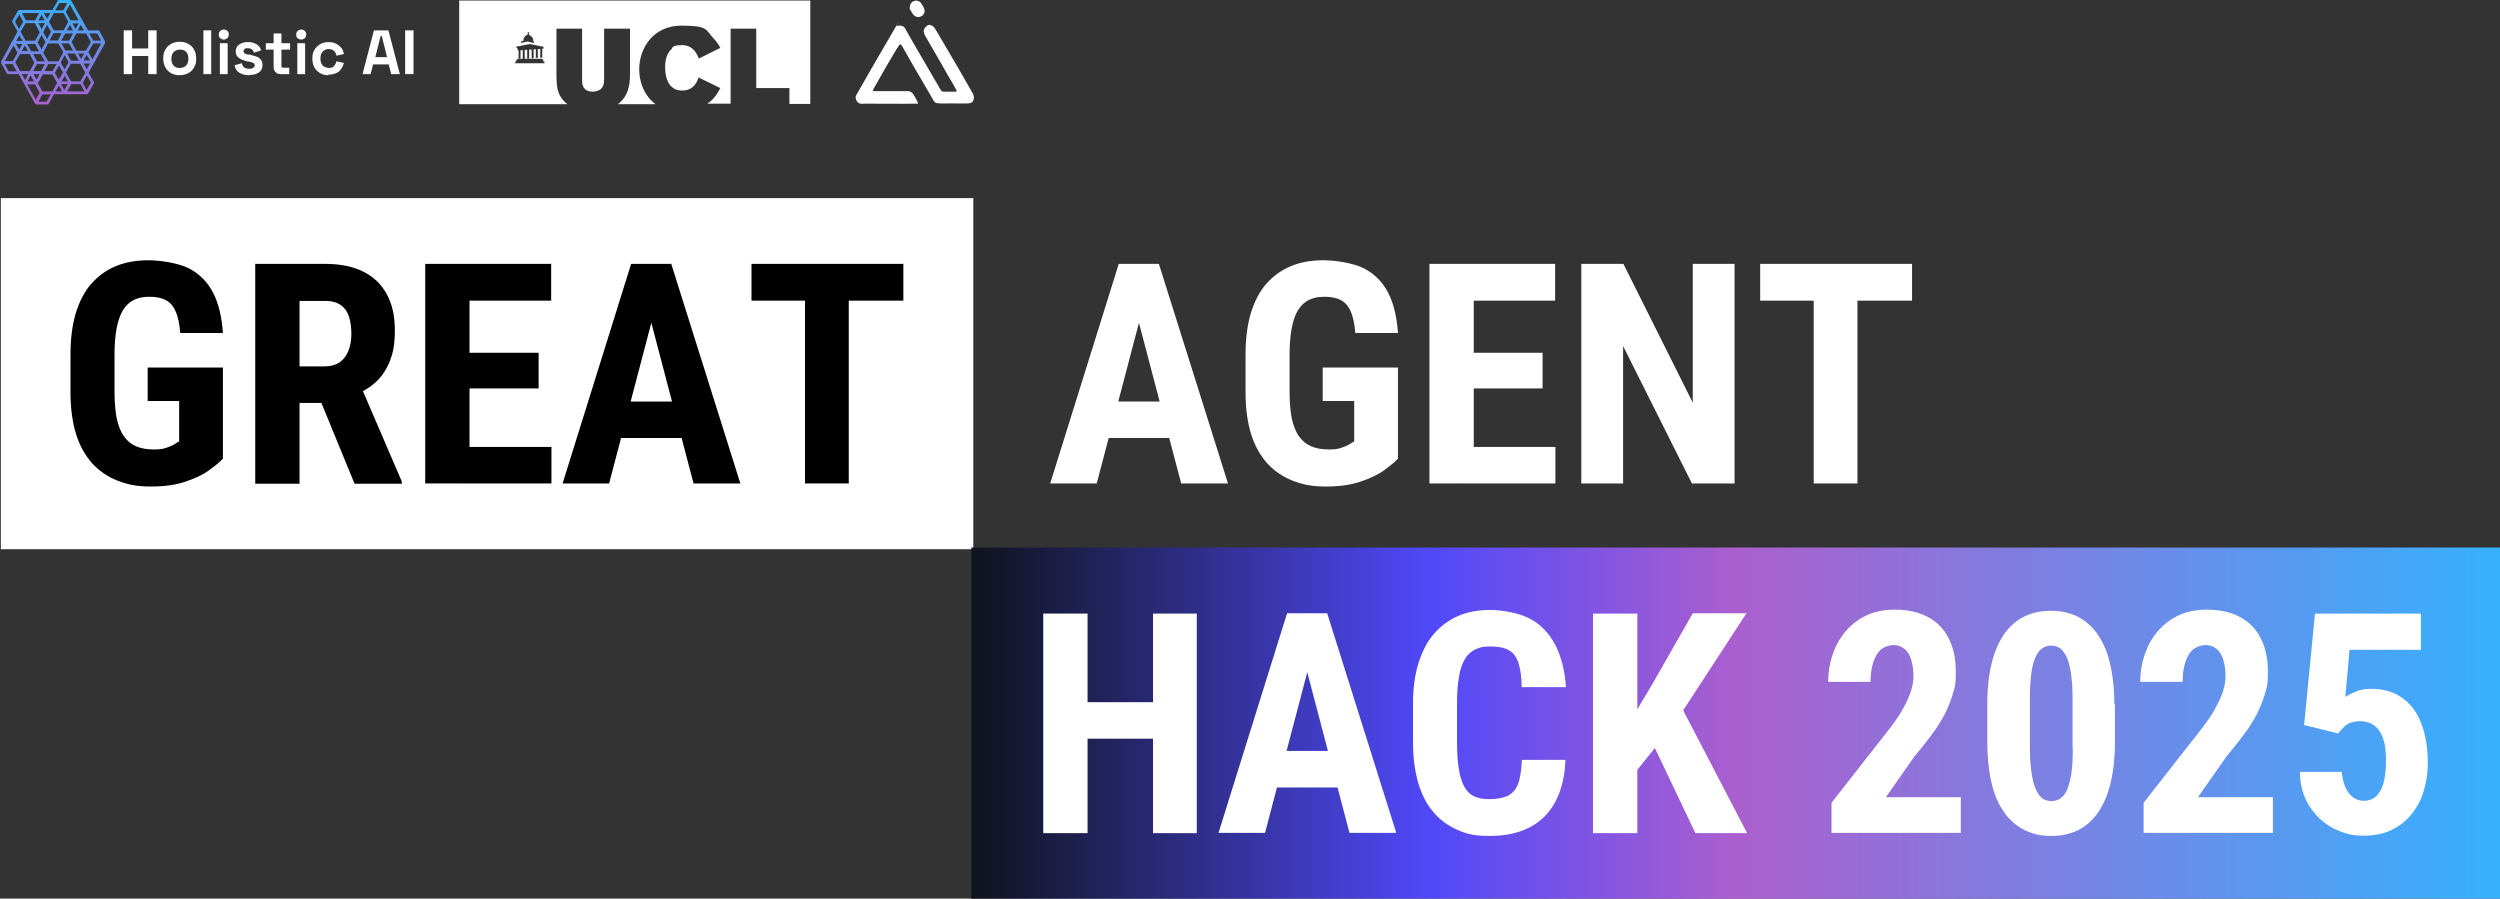 <?xml version="1.0" encoding="UTF-8"?>
<svg id="Layer_1" xmlns="http://www.w3.org/2000/svg" xmlns:xlink="http://www.w3.org/1999/xlink" version="1.1" viewBox="0 0 897.2 322.5">
  <rect x="0" y="0" width="897.2" height="322.5" fill="#333333" stroke="none"/>
  <!-- Generator: Adobe Illustrator 29.8.2, SVG Export Plug-In . SVG Version: 2.1.1 Build 3)  -->
  <defs>
    <style>
      .st0 {
        fill: url(#linear-gradient1);
      }

      .st1 {
        fill: #fff;
      }

      .st2 {
        fill: url(#linear-gradient);
        fill-rule: evenodd;
      }
    </style>
    <linearGradient id="linear-gradient" x1="19" y1="-374.1" x2="19" y2="-336.7" gradientTransform="translate(0 -336.6) scale(1 -1)" gradientUnits="userSpaceOnUse">
      <stop offset="0" stop-color="#ab5fce"/>
      <stop offset="1" stop-color="#36b1fe"/>
    </linearGradient>
    <linearGradient id="linear-gradient1" x1="348.6" y1="259.5" x2="897.2" y2="259.5" gradientUnits="userSpaceOnUse">
      <stop offset="0" stop-color="#0f131c"/>
      <stop offset=".3" stop-color="#5049f9"/>
      <stop offset=".5" stop-color="#ab5fce"/>
      <stop offset="1" stop-color="#36b1fe"/>
    </linearGradient>
  </defs>
  <g>
    <g>
      <path class="st1" d="M44.4,26.6v-15.7h3v6.5h5.8v-6.5h3v15.7h-3v-6.5h-5.8v6.5h-3Z"/>
      <path class="st1" d="M64.5,27c-1.1,0-2.1-.2-3-.7-.9-.5-1.6-1.1-2.1-2s-.8-1.9-.8-3.1v-.4c0-1.2.2-2.2.8-3.1.5-.9,1.2-1.5,2.1-2,.9-.5,1.9-.7,3-.7s2.1.2,3,.7c.9.5,1.6,1.1,2.1,2s.8,1.9.8,3.1v.4c0,1.2-.2,2.2-.8,3.1-.5.9-1.2,1.5-2.1,2-.9.4-1.9.7-3,.7ZM64.5,24.4c.9,0,1.6-.3,2.2-.8.6-.6.9-1.4.9-2.4v-.2c0-1-.3-1.9-.8-2.4-.6-.6-1.3-.8-2.2-.8s-1.6.3-2.2.8c-.6.6-.9,1.4-.9,2.4v.2c0,1,.3,1.9.9,2.4.5.6,1.3.8,2.1.8h0Z"/>
      <path class="st1" d="M73,26.6v-15.7h2.8v15.7h-2.8Z"/>
      <path class="st1" d="M80.3,14.2c-.5,0-.9-.2-1.3-.5s-.5-.8-.5-1.3.2-1,.5-1.3c.4-.3.8-.5,1.3-.5s1,.2,1.3.5c.4.3.5.8.5,1.3s-.2,1-.5,1.3c-.4.3-.8.5-1.3.5ZM78.9,26.6v-11.1h2.8v11.1h-2.8Z"/>
      <path class="st1" d="M89.5,27c-1.5,0-2.6-.3-3.6-.9s-1.5-1.5-1.7-2.7l2.6-.7c.1.5.3.9.5,1.2.2.3.6.5.9.6.4.1.8.2,1.2.2.7,0,1.1-.1,1.5-.4s.5-.5.5-.9-.1-.6-.5-.8c-.3-.2-.8-.3-1.4-.5h-.6c-.8-.2-1.5-.5-2.1-.7-.6-.3-1.2-.6-1.6-1.1s-.6-1.1-.6-1.8c0-1.1.4-2,1.2-2.5.8-.6,1.9-.9,3.2-.9s2.3.3,3.1.8,1.4,1.3,1.6,2.2l-2.6.8c-.1-.6-.4-1-.7-1.2-.4-.2-.8-.4-1.4-.4s-1,0-1.2.3c-.3.2-.4.4-.4.8s.1.6.5.8c.3.2.7.3,1.2.4h.6c.8.2,1.6.5,2.3.7.7.2,1.2.6,1.6,1.1s.6,1.1.6,1.9c0,1.2-.4,2.1-1.3,2.7-.8.6-2,.9-3.4.9h0Z"/>
      <path class="st1" d="M100.7,26.6c-.7,0-1.3-.2-1.8-.7-.5-.5-.7-1.1-.7-1.8v-6.3h-2.8v-2.3h2.8v-3.5h2.8v3.5h3.1v2.3h-3.1v5.8c0,.5.2.7.6.7h2.2v2.3h-3.2Z"/>
      <path class="st1" d="M108.1,14.2c-.5,0-.9-.2-1.3-.5s-.5-.8-.5-1.3.2-1,.5-1.3c.4-.3.8-.5,1.3-.5s1,.2,1.3.5c.4.3.5.8.5,1.3s-.2,1-.5,1.3c-.4.3-.8.5-1.3.5ZM106.7,26.6v-11.1h2.8v11.1h-2.8Z"/>
      <path class="st1" d="M117.9,27c-1.1,0-2.1-.2-2.9-.7-.9-.5-1.6-1.1-2.1-2-.5-.9-.8-1.9-.8-3.1v-.3c0-1.2.2-2.2.8-3.1.5-.9,1.2-1.5,2.1-2,.9-.5,1.9-.7,2.9-.7s2,.2,2.7.6c.8.4,1.4.9,1.9,1.5.5.6.8,1.4.9,2.2l-2.7.6c0-.5-.2-.9-.4-1.2-.2-.4-.5-.6-.9-.9-.4-.2-.9-.3-1.4-.3s-1.1.1-1.5.4c-.5.2-.8.6-1.1,1.1-.3.5-.4,1.1-.4,1.8v.2c0,.7.1,1.3.4,1.8.3.5.6.9,1.1,1.1.5.2,1,.4,1.5.4.9,0,1.5-.2,1.9-.7s.7-1,.8-1.7l2.7.6c-.2.8-.5,1.5-1,2.2s-1.1,1.2-1.9,1.5c-.7.3-1.7.5-2.7.5h0Z"/>
      <path class="st1" d="M130.1,26.6l4.1-15.7h5.2l4.1,15.7h-3.1l-.9-3.5h-5.6l-.9,3.5h-3.1ZM134.7,20.5h4.2l-1.9-7.6h-.4l-1.9,7.6h0Z"/>
      <path class="st1" d="M145.4,26.6v-15.7h3v15.7h-3Z"/>
    </g>
    <path class="st2" d="M37.7,15.3c0-.2,0-.4,0-.5l-2-3.6c0-.2-.3-.3-.4-.3h-3.7L25.6.3h0c0-.2-.3-.3-.4-.3h-4.1c-.2,0-.4.1-.4.3l-1.9,3.3H6.9c-.2,0-.4.1-.4.2l-2.1,3.6c-.1.2-.1.4,0,.5l1.9,3.4L.4,22.1c0,.2,0,.4,0,.5l2,3.7c0,.2.3.3.5.3h3.8l5.9,10.6h0c0,.2.3.3.4.3h4.1c.2,0,.4-.1.4-.3l1.9-3.4h11.8c.2,0,.4-.1.4-.2l2.1-3.6c.1-.2.1-.4,0-.5l-1.9-3.4,5.9-10.6h0ZM34.9,12l1.4,2.6h-2.8l-1.5-2.6h2.8ZM32.6,15.1l-1.8,3.1h-3.4l-1.7-3.1,1.7-3.1h3.5l1.7,3.1h0ZM11.9,25.5l1.4-2.5h2.8l-1.4,2.5h-2.8ZM14.2,26.6l-1.1,2-1.1-2h2.2ZM26.2,10.9h-2.2l1.1-2,1.1,2ZM25.9,8.4h2.3l-1.1,2-1.1-2ZM26.2,12l-1.4,2.6h-2.8l1.4-2.6h2.8ZM28.3,21.8h-2.8l-1.4-2.6h2.8l1.4,2.6h0ZM28,19.2h2.2l-1.1,2-1.1-2ZM17.2,15.6h3.7l1.8,3.1-1.7,3.3h-3.7l-1.8-3.1,1.7-3.2h0ZM14.9,17.7l-1.4-2.5,1.4-2.6,1.4,2.5-1.4,2.7h0ZM23.2,19.8l1.4,2.5-1.4,2.6v-.2c-.1,0-1.4-2.2-1.4-2.2l1.4-2.7h0ZM23.5,18.1l-1.5-2.5h2.8l1.4,2.5h-2.8ZM20.8,14.5h-3l1.4-2.6h2.9l-1.3,2.6h0ZM16.9,14l-1.4-2.5,1.4-2.6,1.4,2.5-1.4,2.6ZM14.9,10.4l-1.1-2.1h2.3l-1.1,2.1ZM14.3,11.5l-1.7,3.1h-3.4l-1.8-3.2,1.8-3.1h3.3l1.7,3.2ZM8.9,16.3l1.1,2h-2.2l1.1-2h0ZM6.9,17.8l-1.2-2h2.3l-1.1,2h0ZM9.8,15.8h2.8l1.4,2.6h-2.8l-1.5-2.6h0ZM14.6,19.4l1.5,2.6h-2.8l-1.4-2.6h2.8ZM17.3,23h3l-1.4,2.5h-2.9l1.3-2.5h0ZM21.2,23.6l1,1.7.4.7-1.5,2.6-1.4-2.5,1.5-2.6h0ZM23.2,27.1l1.2,2.1h-2.3l1.2-2.1h0ZM23.7,26l1.7-3.1h3.4l1.8,3.2-1.8,3.1h-3.3l-1.8-3.2h0ZM31.1,19.7l1.2,2h-2.3l1.1-2h0ZM30.2,10.9h-2.3l1.1-2,1.1,2h0ZM28.2,7.3h-2.9l-1.7-3.1,1.5-2.6,3.1,5.6h0ZM21.3,1.1h2.9l-1.5,2.6h-2.9l1.5-2.6h0ZM19.3,4.7h3.5l1.7,3.1-1.7,3.1h-3.5l-1.7-3.1,1.7-3.1h0ZM18.1,4.7l-1.2,2-1.2-2h2.3ZM16,7.3h-2.2l1.1-2,1.1,2ZM14,4.7l-1.4,2.6h-3.3l-1.4-2.6h6.2ZM5.4,7.8l1.5-2.6,1.4,2.6-1.5,2.6-1.4-2.6h0ZM6.9,12.6l1.2,2.1h-2.3l1.2-2.1ZM4.8,16.3l1.5,2.6-1.7,3H1.7s3.1-5.5,3.1-5.5h0ZM3.1,25.6l-1.4-2.6h2.8s1.5,2.6,1.5,2.6h-2.9ZM5.4,22.4l1.8-3h3.4l1.7,3.1-1.6,3h-3.5l-1.7-3.2h0ZM7.8,26.6h2.3l-1.1,2.1-1.2-2.1ZM11,27.1l1.2,2.1h-2.3s1.1-2.1,1.1-2.1ZM12.9,35.9l-3.1-5.6h2.8s1.6,3,1.6,3l-1.4,2.6h0ZM16.7,36.5h-2.9l1.4-2.6h3l-1.5,2.6h0ZM18.8,32.8h-3.6l-1.6-2.9,1.8-3.2h3.4l1.7,3-1.7,3.1h0ZM20,32.8l1.1-2.1,1.2,2.1h-2.3ZM22,30.2h2.3l-1.2,2.1-1.2-2.1ZM24.1,32.8l1.5-2.6h3.3l1.4,2.6h-6.2ZM32.6,29.7l-1.5,2.6-1.4-2.6,1.5-2.6,1.5,2.6h0ZM31.2,24.9l-1.2-2.1h2.3l-1.2,2.1h0ZM33.2,21.3l-1.5-2.6,1.8-3.1h2.8l-3.1,5.6h0Z"/>
  </g>
  <path class="st1" d="M164.8.2v37.2h38.9c-.4-.3-.7-.5-1-.8-2.9-2.8-2.9-6-3-9V10.3h9.2v18.1c0,1.2,0,2.5,1,3.5.7.8,1.9,1,2.9,1s2.4-.5,2.9-1c1-1,1.1-2.3,1.1-3.5V10.3h9.3v15.4c0,3.3,0,7.6-3.4,10.9-.3.3-.6.6-1,.8h13.6c-4-2.9-5.9-7.8-5.9-12.5,0-7.8,5.2-15.7,15.1-15.7s8.6,1.5,11.6,4.6c1.2,1.3,1.8,2.2,2.4,3.4l-7.7,3.8c-.7-1.7-2.1-4.8-6-4.8s-3.3,1-3.9,1.5c-2.2,2.1-2.2,5.4-2.2,6.5,0,4.3,1.6,8.3,6.1,8.3s5.6-3.8,5.9-4.7l7.8,3.8c-.7,1.4-1.5,2.7-2.8,4.1-.6.6-1.2,1.1-1.9,1.5h8.4V10.3h9.2v21.3h11.9v5.7h7.5V.2h-126ZM187.8,14.7h0c0,0,0,0,0,0h0c0,0,0,0,0,0,0,0,0,0,0,0,0,0,0-.8.4-1.4.3-.4.7-.7,1-.8,0-.1.2-.2.2-.2,0,0,0,0,0,0h0c0,0,0,0,0,0h0c0-.1,0-.1,0-.1h0s0,0,0,0h0s0,0,0,0v-.5h0s0,0,0,0h0c0-.1,0-.1,0-.1h0c0,0,.2-.2.2-.2t0,0h0c0-.1,0-.2,0-.2h0c0,.1,0,.2,0,.2s0,0,0,0l.2.2h0v.2h0,0v.6s0,0,0,0h0c0,0,0,0,0,0h0s0,0,0,0h0c0,0,0,0,0,0,0,0,0,0,0,0h0s0,0,0,0c0,0,.2,0,.2.2.2.1.7.4,1,.8.4.5.4,1.3.4,1.4s0,0,0,0h0c0,0,0,0,0,0h0c0,0,0,0,0,0h.2c0,0,0,0,0,0,0,0,0,0,0,0,0,0,0,0,0,0v.3c0,0,0,0,0,0v.3l-2.3-.5-2.3.5v-.3c0,0,0,0,0,0v-.3c0,0,0,0,0,0s0,0,0,0h0ZM185.1,16.8s5-1,5-1l5,1h0s0,0,0,0h0s0,.3,0,.3c0,0,0,0-.1,0v.4h-.4c0,.1,0,.1,0,.1h0s0,0,0,0h0c0,0,0,.2,0,.2,0,0,0,0,0,0h0v2.9h0s0,0,0,0h0c0,0-.7,0-.7,0h0c0,0,0,0,0,0h0s0,0,0,0v-2.8h0c0-.2,0-.3,0-.3h0s0,0,0,0h0c0,0-.9,0-.9,0h0c0,.1,0,.1,0,.1h0s0,0,0,0h0c0,0,0,.2,0,.2,0,0,0,0,0,0h0v2.9h0s0,0,0,0h0c0,0-.7,0-.7,0h0c0,0,0,0,0,0h0s0,0,0,0v-2.8h0c0-.2,0-.3,0-.3h0s0,0,0,0h0c0,0-.8,0-.8,0h0c0,.1,0,.1,0,.1h0c0,0,0,.2,0,.2,0,0,0,0,0,0h0v2.9h0s0,0,0,0h0c0,0-.7,0-.7,0h0c0,0,0,0,0,0h0s0,0,0,0v-2.8h0c0-.2,0-.3,0-.3h0s0,0,0,0h0c0,0-.9,0-.9,0h0c0,.1,0,.1,0,.1h0c0,0,0,.2,0,.2,0,0,0,0,0,0h0v2.9h0s0,0,0,0h0c0,0-.7,0-.7,0h0c0,0,0,0,0,0h0s0,0,0,0v-2.8h0c0-.2,0-.3,0-.3h0s0,0,0,0h0c0,0-.9,0-.9,0h0c0,.1,0,.1,0,.1h0c0,0,0,.2,0,.2,0,0,0,0,0,0h0v2.9h0s0,0,0,0h0c0,0-.7,0-.7,0h0c0,0,0,0,0,0h0s0,0,0,0v-2.8h0c0-.2,0-.3,0-.3h0s0,0,0,0h0c0,0-.8,0-.8,0h0c0,.1,0,.1,0,.1h0c0,0,0,.2,0,.2,0,0,0,0,0,0h0v2.9h0s0,0,0,0h0c0,0-.7,0-.7,0h0c0,0,0,0,0,0h0s0,0,0,0v-2.8h0c0-.2,0-.3,0-.3h0s0,0,0,0h0c0,0,0,0,0,0h-.2s0,0,0,0v-.4c-.1,0-.2,0-.2,0v-.3s0,0,0,0ZM195.3,22.7h-10.4v-.6h.4v-.7h.4v-.3h8.9v.3h.4v.7h.4v.6Z"/>
  <g>
    <g>
      <rect class="st1" x=".3" y="71.1" width="349" height="126"/>
      <g>
        <path d="M80,132.1v32.5c-1.1,1.2-2.8,2.6-4.9,4.1-2.1,1.6-4.9,2.9-8.4,4.1-3.4,1.2-7.6,1.8-12.6,1.8s-8.3-.7-11.9-2.1c-3.6-1.4-6.6-3.5-9.1-6.2-2.5-2.8-4.5-6.3-5.8-10.5-1.3-4.2-2-9.2-2-15v-13.4c0-5.7.6-10.7,1.9-15,1.3-4.2,3.1-7.8,5.6-10.6,2.5-2.8,5.4-4.9,8.8-6.3,3.4-1.4,7.3-2.1,11.6-2.1s10.8,1,14.6,2.9c3.8,2,6.7,4.9,8.7,8.8,2,3.9,3.1,8.7,3.5,14.4h-15.3c-.3-3.3-.8-5.9-1.7-7.8-.8-1.9-2-3.2-3.5-4-1.5-.8-3.5-1.2-5.9-1.2s-3.9.4-5.5,1.1c-1.6.8-2.9,2-3.9,3.6-1,1.6-1.8,3.8-2.3,6.4-.5,2.6-.8,5.8-.8,9.6v13.5c0,3.7.3,6.9.8,9.5.6,2.6,1.4,4.8,2.6,6.4,1.2,1.7,2.6,2.8,4.4,3.6,1.7.7,3.8,1.1,6.2,1.1s3.4-.2,4.6-.6c1.2-.4,2.1-.8,2.8-1.2.7-.5,1.3-.8,1.8-1.1v-14.5h-11.3v-12h27.1Z"/>
        <path d="M91.4,94.7h25.3c5.3,0,9.8.9,13.5,2.7,3.7,1.8,6.6,4.5,8.5,8,2,3.5,3,7.9,3,13.1s-.6,7.9-1.7,10.9c-1.2,3-2.8,5.5-4.9,7.5-2.1,2-4.7,3.6-7.6,4.8l-4.8,2.9h-20.5v-13.1c0,0,14.2,0,14.2,0,2.2,0,4-.5,5.4-1.4,1.4-1,2.5-2.3,3.2-4.1.7-1.7,1.1-3.8,1.1-6.1s-.3-4.6-.9-6.4c-.6-1.8-1.6-3.1-3-4.1-1.4-.9-3.1-1.4-5.3-1.4h-9.4v65.6h-15.9v-78.8ZM127.2,173.5l-14.4-35.1h16.6c0,0,14.8,34.4,14.8,34.4v.8h-16.9Z"/>
        <path d="M168.5,94.7v78.8h-15.9v-78.8h15.9ZM197.8,94.7v13.2h-34.1v-13.2h34.1ZM193.3,126.6v12.8h-29.6v-12.8h29.6ZM197.9,160.4v13.1h-34.2v-13.1h34.2Z"/>
        <path d="M235.6,108.8l-17,64.7h-16.7l24.6-78.8h10.4l-1.4,14.1ZM249.5,144.1v13.1h-35.5v-13.1h35.5ZM248.9,173.5l-17-64.7-1.6-14.1h10.6l24.8,78.8h-16.8Z"/>
        <path d="M324.2,94.7v13.2h-54.5v-13.2h54.5ZM304.6,94.7v78.8h-15.7v-78.8h15.7Z"/>
      </g>
    </g>
    <g>
      <path class="st1" d="M410.6,108.8l-17,64.7h-16.7l24.6-78.8h10.4l-1.4,14.1ZM424.5,144.1v13.1h-35.5v-13.1h35.5ZM423.9,173.5l-17-64.7-1.6-14.1h10.6l24.8,78.8h-16.8Z"/>
      <path class="st1" d="M501.7,132.1v32.5c-1.1,1.2-2.8,2.6-4.9,4.1-2.1,1.6-4.9,2.9-8.4,4.1s-7.6,1.8-12.6,1.8-8.3-.7-11.9-2.1c-3.6-1.4-6.6-3.5-9.1-6.2-2.5-2.8-4.5-6.3-5.8-10.5-1.3-4.2-2-9.2-2-15v-13.4c0-5.7.6-10.7,1.9-15,1.3-4.2,3.1-7.8,5.6-10.6,2.5-2.8,5.4-4.9,8.8-6.3,3.4-1.4,7.3-2.1,11.6-2.1s10.8,1,14.6,2.9c3.8,2,6.7,4.9,8.7,8.8,2,3.9,3.1,8.7,3.5,14.4h-15.3c-.3-3.3-.8-5.9-1.7-7.8-.8-1.9-2-3.2-3.5-4-1.5-.8-3.5-1.2-5.9-1.2s-3.9.4-5.5,1.1c-1.6.8-2.9,2-3.9,3.6-1,1.6-1.8,3.8-2.3,6.4-.5,2.6-.8,5.8-.8,9.6v13.5c0,3.7.3,6.9.8,9.5.6,2.6,1.4,4.8,2.6,6.4,1.2,1.7,2.6,2.8,4.4,3.6,1.7.7,3.8,1.1,6.2,1.1s3.4-.2,4.6-.6c1.2-.4,2.1-.8,2.8-1.2.7-.5,1.3-.8,1.8-1.1v-14.5h-11.3v-12h27.1Z"/>
      <path class="st1" d="M528.9,94.7v78.8h-15.9v-78.8h15.9ZM558.1,94.7v13.2h-34.1v-13.2h34.1ZM553.6,126.6v12.8h-29.6v-12.8h29.6ZM558.2,160.4v13.1h-34.2v-13.1h34.2Z"/>
      <path class="st1" d="M622.5,94.7v78.8h-15.3l-24.7-49.3v49.3h-15v-78.8h15.1l24.9,49.8v-49.8h15Z"/>
      <path class="st1" d="M686.2,94.7v13.2h-54.5v-13.2h54.5ZM666.6,94.7v78.8h-15.7v-78.8h15.7Z"/>
    </g>
  </g>
  <g>
    <rect class="st0" x="348.6" y="196.5" width="548.7" height="126"/>
    <g>
      <path class="st1" d="M390.3,220.2v78.8h-15.9v-78.8h15.9ZM418.1,252v13.1h-32.3v-13.1h32.3ZM429.5,220.2v78.8h-15.7v-78.8h15.7Z"/>
      <path class="st1" d="M471,234.2l-17,64.7h-16.7l24.6-78.8h10.4l-1.4,14.1ZM484.9,269.5v13.1h-35.5v-13.1h35.5ZM484.3,298.9l-17-64.7-1.6-14.1h10.6l24.8,78.8h-16.8Z"/>
      <path class="st1" d="M546.1,272.7h15.7c-.2,5.9-1.4,10.9-3.6,15-2.2,4.1-5.2,7.1-9.2,9.2-4,2.1-8.8,3.1-14.4,3.1s-8.2-.7-11.6-2.2c-3.4-1.5-6.3-3.6-8.7-6.5-2.4-2.8-4.2-6.4-5.4-10.6-1.2-4.2-1.8-9-1.8-14.5v-13.5c0-5.4.6-10.3,1.9-14.5,1.3-4.2,3.1-7.8,5.5-10.6,2.4-2.8,5.3-5,8.7-6.5,3.4-1.5,7.3-2.2,11.6-2.2s10.5,1.1,14.4,3.2c3.9,2.1,6.8,5.3,9,9.4,2.1,4.1,3.4,9.2,3.8,15.1h-15.9c0-3.8-.5-6.7-1.2-8.8-.7-2.1-1.9-3.7-3.5-4.5-1.6-.9-3.8-1.3-6.6-1.3s-3.9.4-5.4,1.1c-1.5.7-2.8,1.9-3.7,3.5-1,1.6-1.7,3.7-2.1,6.4-.5,2.6-.7,5.8-.7,9.6v13.6c0,3.7.2,6.9.6,9.5.4,2.6,1,4.7,1.9,6.4.9,1.7,2,2.9,3.5,3.6,1.5.8,3.4,1.1,5.7,1.1s4.8-.4,6.5-1.2c1.6-.8,2.9-2.2,3.7-4.3.8-2.1,1.2-5,1.4-8.8Z"/>
      <path class="st1" d="M587.6,220.2v78.8h-15.9v-78.8h15.9ZM626.7,220.2l-25.5,39.1-15.6,19.5-3-15.9,10.1-16.9,14.8-25.9h19.3ZM608.4,298.9l-17.2-36.1,11.6-10.3,24.2,46.5h-18.7Z"/>
      <path class="st1" d="M703.7,286.3v12.6h-46.4v-10.8l21.3-27.2c2.1-2.8,3.7-5.2,4.8-7.4,1.2-2.2,2-4.1,2.5-5.8.5-1.7.8-3.3.8-4.9,0-2.3-.3-4.3-.8-6-.5-1.7-1.3-3-2.4-3.9s-2.4-1.4-3.9-1.4-3.4.6-4.7,1.7c-1.2,1.1-2.1,2.7-2.7,4.7s-.9,4.3-.9,6.8h-15.2c0-4.7,1-9,2.9-13,1.9-3.9,4.7-7.1,8.2-9.4,3.5-2.3,7.7-3.5,12.7-3.5s8.8.9,12.1,2.7c3.3,1.8,5.8,4.4,7.4,7.7,1.7,3.3,2.5,7.3,2.5,12s-.3,5.1-1,7.6c-.7,2.5-1.7,4.9-2.9,7.4-1.3,2.4-2.8,4.9-4.7,7.4s-3.9,5.1-6.2,7.8l-10.3,14.7h26.9Z"/>
      <path class="st1" d="M759,252.6v13.7c0,5.9-.6,11-1.7,15.3-1.1,4.3-2.7,7.7-4.7,10.5-2,2.7-4.4,4.7-7.2,6-2.8,1.3-5.8,1.9-9.2,1.9s-5.2-.4-7.5-1.2c-2.3-.8-4.5-2.1-6.4-3.8-1.9-1.7-3.5-3.9-4.9-6.5-1.4-2.7-2.4-5.8-3.1-9.5-.7-3.7-1.1-7.9-1.1-12.6v-13.7c0-5.9.6-11,1.7-15.2,1.1-4.2,2.7-7.7,4.7-10.4s4.4-4.7,7.2-6c2.8-1.3,5.9-1.9,9.2-1.9s5.1.4,7.5,1.2c2.3.8,4.5,2.1,6.3,3.8,1.9,1.7,3.5,3.9,4.8,6.5,1.4,2.7,2.4,5.8,3.1,9.5.7,3.7,1.1,7.9,1.1,12.6ZM743.8,268.4v-18c0-2.8-.1-5.2-.4-7.3-.2-2.1-.6-3.9-1-5.3-.4-1.4-.9-2.6-1.6-3.5-.6-.9-1.3-1.6-2.1-2-.8-.4-1.7-.6-2.6-.6s-2.3.3-3.2,1c-.9.6-1.8,1.7-2.4,3.2-.7,1.5-1.2,3.4-1.5,5.8s-.5,5.3-.5,8.8v18c0,2.8.1,5.2.4,7.4.2,2.1.6,3.9,1,5.4.5,1.5,1,2.7,1.6,3.6.6.9,1.3,1.6,2.1,2,.8.4,1.7.6,2.7.6s2.2-.3,3.2-1c1-.7,1.8-1.8,2.4-3.2.6-1.5,1.1-3.4,1.5-5.8.3-2.4.5-5.4.5-8.9Z"/>
      <path class="st1" d="M815.7,286.3v12.6h-46.4v-10.8l21.3-27.2c2.1-2.8,3.7-5.2,4.8-7.4,1.2-2.2,2-4.1,2.5-5.8.5-1.7.8-3.3.8-4.9,0-2.3-.3-4.3-.8-6-.5-1.7-1.3-3-2.4-3.9s-2.4-1.4-3.9-1.4-3.4.6-4.7,1.7c-1.2,1.1-2.1,2.7-2.7,4.7s-.9,4.3-.9,6.8h-15.2c0-4.7,1-9,2.9-13,1.9-3.9,4.7-7.1,8.2-9.4,3.5-2.3,7.7-3.5,12.7-3.5s8.8.9,12.1,2.7c3.3,1.8,5.8,4.4,7.4,7.7,1.7,3.3,2.5,7.3,2.5,12s-.3,5.1-1,7.6c-.7,2.5-1.7,4.9-2.9,7.4-1.3,2.4-2.8,4.9-4.7,7.4-1.9,2.5-3.9,5.1-6.2,7.8l-10.3,14.7h26.9Z"/>
      <path class="st1" d="M839,263.2l-12.1-3,3.9-40h38v13h-25.6l-1.5,16.9c.8-.6,2.1-1.2,3.7-1.9s3.5-1,5.5-1c3.3,0,6.2.6,8.7,1.8,2.5,1.2,4.6,2.9,6.4,5.2,1.7,2.3,3,5,3.9,8.3.9,3.3,1.4,7,1.4,11.1s-.5,6.8-1.4,10c-.9,3.2-2.4,6-4.3,8.4-1.9,2.5-4.4,4.4-7.2,5.8s-6.2,2.1-10.1,2.1-5.7-.5-8.4-1.5-5.1-2.5-7.3-4.5c-2.1-2-3.9-4.4-5.2-7.2-1.3-2.8-2-6.1-2-9.7h15c.2,2.1.6,4,1.3,5.5.7,1.6,1.6,2.8,2.7,3.6s2.4,1.3,3.9,1.3,2.7-.4,3.8-1.1c1-.7,1.8-1.8,2.5-3.1.6-1.3,1.1-2.9,1.3-4.7.3-1.8.4-3.7.4-5.8s-.2-4-.5-5.7c-.4-1.7-.9-3.1-1.7-4.4-.8-1.2-1.7-2.2-2.9-2.8s-2.6-1-4.2-1-3.9.5-5,1.4c-1.1.9-2,1.9-2.8,2.9Z"/>
    </g>
  </g>
  <g>
    <path class="st1" d="M329.5,37.2h-.9c-6,.1-12,0-18,0-.7,0-1.7.2-2.4-.2s-1.4-1.7-1-2.7c4.4-7.8,8.9-15.5,13.4-23.2s.6-1.3,1.3-1.7,2.2-.3,2.8.6c3.7,6.6,7.6,13.1,11.4,19.7.5.8.9,1.6,1.4,2.4s.6.7,1.2.8c1.1,0,2.4,0,3.5,0s.4,0,.6,0c.7,0,.6-.3.3-.8-1.5-2.8-3.3-5.6-4.8-8.4-1.8-3.2-3.7-6.3-5.5-9.5-.7-1.3-2-2.9-.8-4.3s1.8-1,2.6-.6,1.2,1.5,1.6,2c.9,1.5,1.8,3,2.7,4.6,3.5,5.9,6.9,11.8,10.3,17.8.7,1.5.3,3.3-1.6,3.4-2.1.1-4.3,0-6.4,0-1.4,0-2.9.1-4.3,0s-1.6-.5-2.1-1.4-.8-1.4-1.2-2.1c-3.4-5.7-6.7-11.5-10-17.3-.2-.2-.4-.5-.7-.3s-.9,1.4-1.2,1.7c-2.3,3.9-4.7,7.9-6.9,11.9-.4.7-.9,1.6-1.3,2.3s-.3.7.2.8c4,0,8.1,0,12.1,0,1.4.1,1.9.9,2.5,2s.8,1.4,1.1,2.2Z"/>
    <path class="st1" d="M328.4.2c.9,0,1.7.2,2.2,1s1,1.5,1.1,2c.8,2.5-2.6,4.1-4.1,1.8s-1.1-1.7-1.1-2.3c0-1.2.7-2.3,1.9-2.4Z"/>
  </g>
</svg>